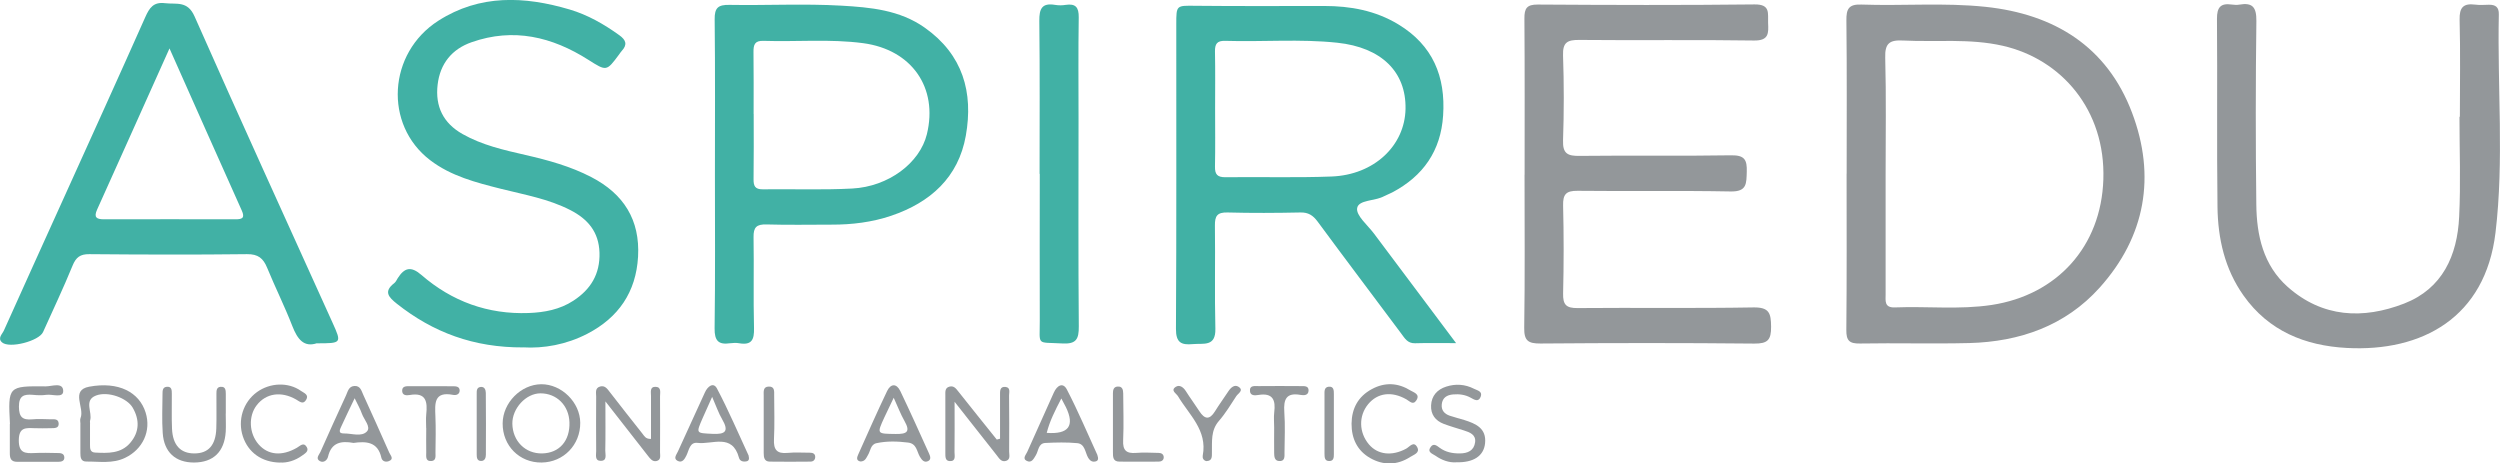<?xml version="1.0" encoding="UTF-8"?><svg id="a" xmlns="http://www.w3.org/2000/svg" viewBox="0 0 384.41 71.25"><defs><style>.c{fill:#93979a;}.d{fill:#41b1a5;}</style></defs><g id="b"><g><path class="d" d="M223.9,52.76c-2.48,0-4.41-.04-6.33,.02-1.16,.03-1.58-.79-2.14-1.53-4.27-5.72-8.58-11.42-12.82-17.17-.72-.97-1.43-1.44-2.67-1.41-3.73,.08-7.46,.1-11.19,0-1.59-.04-1.96,.54-1.94,2.02,.07,5.28-.06,10.57,.07,15.85,.07,2.83-1.83,2.22-3.46,2.37-1.79,.17-2.61-.23-2.6-2.34,.09-15.62,.04-31.24,.05-46.86,0-2.94,.02-2.85,2.93-2.82,6.61,.07,13.22,.03,19.82,.03,4.03,0,7.87,.7,11.38,2.82,5.31,3.21,7.3,8.02,6.9,14.02-.35,5.43-3.06,9.32-7.83,11.83-.41,.22-.86,.37-1.27,.59-1.39,.75-3.91,.53-4.12,1.82-.19,1.14,1.62,2.62,2.6,3.93,4.08,5.46,8.18,10.92,12.62,16.84Zm-37.06-35.99c0,2.95,.04,5.91-.02,8.86-.02,1.2,.38,1.63,1.61,1.62,5.44-.07,10.89,.1,16.32-.11,6.53-.25,11.26-4.73,11.37-10.39,.11-5.7-3.7-9.46-10.49-10.18-5.73-.61-11.49-.11-17.24-.29-1.26-.04-1.59,.48-1.57,1.65,.06,2.95,.02,5.9,.02,8.86Z"/><path class="c" d="M283.95,26.7c0-7.85,.05-15.7-.04-23.56-.02-1.74,.34-2.51,2.28-2.44,6.37,.23,12.75-.32,19.11,.35,10.59,1.12,18.67,6.1,22.52,16.25,3.71,9.78,2.09,19.08-4.98,26.94-5.26,5.85-12.27,8.31-20.04,8.51-5.6,.14-11.2-.03-16.8,.07-1.63,.03-2.12-.44-2.1-2.09,.08-8.01,.04-16.01,.04-24.02Zm5.98,.12h.01c0,6.14,0,12.28,0,18.42,0,.99-.23,2.09,1.41,2.03,4.96-.2,9.95,.37,14.9-.38,10.03-1.53,16.84-8.97,17.17-19.3,.35-10.67-6.43-18.49-15.46-20.55-5.08-1.16-10.21-.55-15.32-.81-2.08-.11-2.83,.41-2.76,2.65,.16,5.98,.06,11.97,.06,17.95Z"/><path class="c" d="M234.43,26.86c0-8,.03-16-.03-24.01-.01-1.56,.36-2.16,2.05-2.15,11.11,.07,22.23,.11,33.34-.02,2.49-.03,2.02,1.4,2.08,2.83,.07,1.57,.15,2.76-2.18,2.72-8.93-.14-17.87,0-26.81-.09-1.86-.02-2.61,.35-2.54,2.39,.15,4.35,.15,8.7,0,13.05-.07,2.05,.71,2.42,2.55,2.39,7.77-.09,15.54,.04,23.31-.09,2.07-.03,2.45,.71,2.39,2.54-.06,1.77,.05,3.07-2.47,3.02-7.85-.15-15.7-.01-23.55-.1-1.77-.02-2.26,.54-2.22,2.26,.11,4.5,.11,9.01,0,13.52-.04,1.73,.47,2.27,2.22,2.25,9.01-.08,18.03,.06,27.04-.1,2.46-.04,2.7,.91,2.72,2.96,.02,2.04-.52,2.62-2.59,2.6-10.96-.11-21.91-.1-32.87-.01-1.89,.01-2.53-.42-2.5-2.42,.12-7.85,.05-15.69,.05-23.54Z"/><path class="d" d="M48.72,52.78c-2,.66-2.98-.63-3.76-2.62-1.18-3.04-2.64-5.96-3.88-8.98-.6-1.46-1.38-2.12-3.1-2.1-8.08,.1-16.17,.07-24.25,0-1.39-.01-2.04,.47-2.57,1.76-1.41,3.45-3.01,6.82-4.54,10.22-.62,1.38-5.16,2.57-6.3,1.59-.74-.64,.03-1.27,.28-1.83,3.02-6.73,6.07-13.44,9.11-20.16C13.93,21.32,18.18,11.99,22.34,2.63c.64-1.43,1.26-2.36,3.03-2.14,1.75,.21,3.46-.42,4.54,2.02,6.97,15.76,14.14,31.44,21.24,47.15,1.41,3.11,1.37,3.13-2.43,3.13ZM26.06,7.45c-3.84,8.55-7.47,16.67-11.13,24.78-.53,1.18-.11,1.49,1.05,1.49,6.75-.02,13.5-.01,20.25,0,1.01,0,1.46-.2,.95-1.34-3.65-8.13-7.26-16.27-11.12-24.94Z"/><path class="d" d="M109.93,26.96c0-8,.05-16-.04-24-.02-1.76,.53-2.24,2.26-2.21,5.75,.1,11.51-.21,17.25,.12,4.42,.26,8.93,.65,12.8,3.39,5.86,4.14,7.49,9.94,6.31,16.6-1.14,6.42-5.45,10.27-11.46,12.31-2.96,1-6.04,1.38-9.17,1.37-3.34,0-6.68,.07-10.02-.03-1.52-.04-2.02,.43-1.99,1.96,.08,4.66-.05,9.32,.07,13.98,.05,1.79-.36,2.66-2.28,2.33-.45-.08-.94-.06-1.4,0-1.8,.26-2.4-.39-2.38-2.29,.11-7.84,.05-15.69,.05-23.54Zm5.96-9.42c0,3.34,.03,6.68-.02,10.02-.01,1.04,.23,1.56,1.41,1.55,4.58-.06,9.18,.12,13.75-.12,5.61-.29,10.41-3.94,11.49-8.35,1.75-7.16-2.33-13-9.78-14-5.11-.68-10.24-.19-15.36-.36-1.32-.04-1.53,.59-1.52,1.7,.04,3.18,.02,6.37,.02,9.55Z"/><path class="c" d="M378.24,17.96c0-4.97,.09-9.95-.04-14.92-.05-1.9,.58-2.56,2.39-2.33,.69,.09,1.4,.04,2.1,.02,1.04-.02,1.57,.37,1.54,1.5-.24,11.18,.82,22.41-.51,33.53-1.56,13.06-11.28,18.38-22.91,17.74-6.37-.35-11.96-2.59-15.83-8.05-2.9-4.09-3.95-8.77-4.01-13.65-.12-9.63,0-19.27-.08-28.91-.01-1.77,.57-2.44,2.28-2.19,.38,.05,.79,.08,1.16,.01,2.03-.35,2.64,.4,2.62,2.51-.12,9.4-.12,18.81-.01,28.21,.05,4.76,1.06,9.34,4.82,12.68,5.35,4.74,11.59,5.01,17.9,2.57,5.91-2.29,8.19-7.39,8.47-13.35,.25-5.12,.05-10.26,.05-15.38h.04Z"/><path class="d" d="M80.47,53.42c-7.63,.04-13.88-2.31-19.44-6.71-1.28-1.02-2.09-1.88-.4-3.18,.23-.18,.37-.5,.53-.76,1.02-1.59,2.01-1.9,3.63-.5,4.7,4.08,10.23,6.09,16.49,5.86,2.43-.09,4.8-.53,6.88-1.89,2.66-1.73,4.12-4.09,4.02-7.39-.1-3.19-1.79-5.16-4.47-6.54-3.36-1.73-7.04-2.36-10.65-3.27-3.85-.97-7.72-1.96-10.93-4.42-7.13-5.45-6.49-16.46,1.27-21.43,6.39-4.09,13.26-3.78,20.19-1.73,2.77,.82,5.27,2.25,7.62,3.94,1.04,.74,1.3,1.44,.4,2.42-.16,.17-.28,.37-.42,.56-1.94,2.61-1.93,2.59-4.72,.82-5.58-3.55-11.52-4.97-17.95-2.71-3.03,1.06-4.85,3.29-5.23,6.53-.39,3.35,.86,5.91,3.83,7.59,3.02,1.71,6.36,2.46,9.68,3.22,3.49,.8,6.92,1.74,10.12,3.4,4.98,2.58,7.51,6.58,7.19,12.24-.31,5.44-3.01,9.37-7.8,11.85-3.24,1.68-6.74,2.28-9.88,2.09Z"/><path class="d" d="M159.85,26.74c0-7.84,.05-15.68-.04-23.52-.02-1.86,.39-2.81,2.42-2.47,.53,.09,1.1,.09,1.63,0,1.53-.23,2.03,.37,2.01,1.92-.08,5.2-.03,10.4-.03,15.6,0,10.63-.05,21.27,.04,31.9,.02,1.99-.4,2.76-2.54,2.64-4.04-.23-3.45,.43-3.46-3.49-.03-7.53,0-15.06,0-22.59h-.01Z"/><path class="c" d="M153.77,67.46c0-2.22,0-4.45,0-6.67,0-.6-.08-1.4,.86-1.29,.78,.09,.53,.84,.53,1.32,.03,2.87,.03,5.75,.01,8.62,0,.5,.24,1.18-.45,1.42-.75,.25-1.09-.39-1.47-.87-2-2.54-4.01-5.08-6.47-8.21,0,3.04,.02,5.4-.01,7.75,0,.55,.25,1.42-.74,1.37-.73-.03-.66-.74-.67-1.27,0-2.95-.01-5.9,0-8.85,0-.53-.08-1.14,.63-1.33,.64-.17,.98,.25,1.33,.7,1.97,2.49,3.96,4.96,5.95,7.44l.5-.13Z"/><path class="c" d="M100.1,67.49c0-2.21-.01-4.41,0-6.62,0-.57-.22-1.43,.73-1.39,.9,.04,.66,.9,.66,1.46,.02,2.87,.01,5.73,0,8.6,0,.5,.2,1.18-.54,1.35-.61,.14-.96-.35-1.31-.79-2.02-2.6-4.06-5.2-6.55-8.38,0,3.01,.03,5.29-.02,7.57-.01,.6,.35,1.62-.77,1.57-.86-.04-.63-.93-.63-1.5-.02-2.79-.02-5.58,0-8.37,0-.58-.22-1.33,.61-1.56,.73-.2,1.1,.35,1.49,.86,1.66,2.14,3.33,4.28,5.02,6.4,.27,.33,.46,.82,1.29,.8Z"/><path class="c" d="M83.28,71.12c-3.41,.04-6.02-2.59-5.99-6.03,.02-3.16,2.81-5.98,5.93-6.01,3.13-.02,5.98,2.79,6,5.92,.03,3.4-2.57,6.08-5.94,6.12Zm.08-1.4c2.65-.05,4.3-1.94,4.2-4.8-.09-2.58-1.96-4.44-4.46-4.44-2.22,0-4.36,2.32-4.32,4.68,.05,2.67,2,4.61,4.58,4.56Z"/><path class="c" d="M12.37,65.21c0-.31-.1-.66,.01-.92,.67-1.58-1.6-4.28,1.33-4.83,4.53-.84,7.7,.84,8.68,3.97,.89,2.82-.43,5.67-3.16,6.97-1.93,.93-3.96,.55-5.96,.57-.85,0-.91-.67-.91-1.33,0-1.47,0-2.95,0-4.42Zm1.47-.08c0,1.09,0,2.18,0,3.27,0,.56,.01,1.15,.78,1.19,1.96,.1,3.97,.18,5.4-1.49,1.43-1.67,1.47-3.55,.38-5.42-.86-1.48-3.79-2.57-5.64-1.86-1.92,.74-.51,2.57-.91,3.85-.04,.14,0,.31,0,.46Z"/><path class="c" d="M1.53,65.2c-.3-5.81-.3-5.85,5.51-5.79,.94,0,2.65-.69,2.68,.7,.03,1.16-1.66,.47-2.58,.6-.68,.1-1.4,.07-2.1,0-1.35-.11-2.14,.12-2.13,1.83,.01,1.59,.55,2.07,2.03,1.94,.93-.09,1.86-.03,2.8-.01,.52,.01,1.23-.13,1.28,.63,.05,.78-.65,.73-1.18,.74-.85,.02-1.71,.03-2.57,0-1.29-.04-2.35-.17-2.38,1.82-.02,2.03,.98,2.07,2.43,2,1.16-.06,2.33-.02,3.5,0,.47,0,1.01,.02,1.07,.63,.05,.63-.49,.72-.96,.72-2.1,.01-4.2,0-6.3,0-.98,0-1.13-.59-1.12-1.37,.01-1.48,0-2.95,0-4.43Z"/><path class="c" d="M223.88,71.09c-1.09,.06-2.18-.33-3.15-1.01-.44-.31-1.34-.53-.74-1.36,.45-.63,.95-.18,1.39,.14,.92,.67,1.96,.87,3.07,.86,1.23,0,2.2-.43,2.37-1.72,.15-1.17-.82-1.53-1.74-1.82-1.03-.33-2.07-.62-3.08-1-1.29-.49-2.02-1.45-1.95-2.85,.07-1.48,.95-2.44,2.32-2.88,1.45-.47,2.91-.37,4.28,.33,.51,.26,1.36,.39,1.02,1.24-.35,.88-1,.42-1.54,.13-.85-.47-1.76-.58-2.7-.5-.93,.08-1.64,.49-1.74,1.53-.09,.91,.41,1.46,1.22,1.74,.73,.25,1.49,.43,2.23,.66,1.78,.56,3.45,1.27,3.21,3.59-.2,1.95-1.79,2.99-4.45,2.91Z"/><path class="c" d="M54.32,68.1c-1.83-.33-3.37-.09-3.88,2.12-.13,.55-.68,1-1.26,.68-.71-.4-.1-.98,.09-1.41,1.29-2.91,2.6-5.8,3.93-8.68,.28-.6,.4-1.41,1.3-1.46,.92-.05,1.08,.75,1.36,1.36,1.35,2.96,2.69,5.93,4,8.9,.18,.41,.8,.99-.11,1.31-.49,.17-.99-.01-1.11-.54-.54-2.45-2.32-2.56-4.32-2.27Zm.22-6.88c-.79,1.66-1.44,2.97-2.04,4.3-.2,.45-.61,1.15,.38,1.13,1.21-.02,2.71,.57,3.54-.31,.65-.69-.44-1.8-.77-2.72-.25-.72-.64-1.39-1.13-2.41Z"/><path class="c" d="M168.73,69.94c.21,.62,.12,.9-.23,1-.51,.15-.88-.07-1.16-.52-.5-.82-.48-2.17-1.71-2.28-1.61-.15-3.25-.11-4.88-.03-1.11,.05-1.05,1.2-1.47,1.88-.33,.54-.64,1.24-1.38,.89-.76-.36-.13-.97,.05-1.39,1.34-3.05,2.75-6.07,4.09-9.12,.5-1.12,1.41-1.62,2-.49,1.75,3.36,3.22,6.87,4.69,10.06Zm-5.53-8.68c-.98,1.89-1.8,3.5-2.25,5.3q5.04,.37,2.95-3.95c-.17-.35-.35-.68-.71-1.35Z"/><path class="c" d="M115.11,70.07c.13,.53,.04,.8-.34,.87-.51,.1-1-.03-1.14-.55-1.03-3.81-4.1-2.01-6.37-2.29-1.19-.15-1.31,1.1-1.7,1.91-.28,.58-.66,1.23-1.38,.85-.69-.36-.15-.97,.05-1.42,1.37-3.04,2.79-6.06,4.16-9.1,.43-.96,1.32-1.61,1.85-.61,1.81,3.42,3.32,6.99,4.88,10.34Zm-5.61-9.04c-.64,1.43-1.05,2.33-1.45,3.24-1.05,2.42-1.04,2.31,1.5,2.44,2.03,.11,2.56-.42,1.48-2.26-.54-.92-.89-1.97-1.53-3.43Z"/><path class="c" d="M207.82,65.14c.03-2.33,1-4.16,3.1-5.3,2.02-1.1,4.03-.99,5.96,.2,.5,.31,1.52,.55,.91,1.51-.52,.81-1.03,.14-1.55-.15-2.26-1.28-4.42-.99-5.86,.74-1.49,1.8-1.44,4.36,.12,6.2,1.35,1.59,3.54,1.83,5.72,.65,.54-.3,1.16-1.23,1.7-.22,.46,.87-.53,1.14-1.07,1.49-2.01,1.3-4.15,1.32-6.17,.17-1.96-1.12-2.87-2.97-2.86-5.28Z"/><path class="c" d="M132.25,70.95c-.62-.15-.49-.62-.29-1.06,1.46-3.26,2.9-6.53,4.44-9.75,.56-1.17,1.45-1.22,2.04,0,1.51,3.15,2.94,6.34,4.38,9.52,.19,.42,.43,.98-.11,1.24-.6,.29-.96-.16-1.27-.68-.48-.82-.48-2.01-1.82-2.17-1.64-.2-3.26-.25-4.87,.1-.89,.2-.9,1.19-1.29,1.82-.28,.46-.44,1.02-1.22,.99Zm5.17-9.79c-.57,1.21-1,2.08-1.41,2.96-1.21,2.64-1.21,2.57,1.73,2.61,1.67,.02,2.3-.3,1.34-1.99-.59-1.03-1.01-2.16-1.66-3.58Z"/><path class="c" d="M43.05,71.13c-2.83-.05-4.89-1.58-5.7-4.01-.84-2.52,.04-5.29,2.16-6.83,2.02-1.46,4.82-1.56,6.76-.19,.45,.32,1.29,.58,.8,1.38-.47,.78-.98,.27-1.55-.06-2.3-1.31-4.62-.95-6.04,.88-1.31,1.69-1.19,4.34,.28,6.02,1.45,1.66,3.58,1.86,5.89,.53,.52-.3,1.05-.93,1.53-.09,.36,.63-.3,.98-.71,1.28-1.1,.81-2.36,1.15-3.43,1.08Z"/><path class="c" d="M34.71,63.59c0,.93,.05,1.86,0,2.79-.2,3.09-1.91,4.73-4.88,4.74-2.84,0-4.61-1.58-4.81-4.54-.14-2.01-.04-4.03-.03-6.04,0-.47,.02-1,.63-1.06,.83-.09,.79,.56,.8,1.09,.02,1.78-.05,3.57,.03,5.35,.11,2.53,1.31,3.81,3.44,3.8,2.15,0,3.28-1.26,3.37-3.84,.06-1.78,0-3.56,.02-5.35,0-.47,.02-1,.63-1.05,.8-.07,.8,.54,.81,1.1,0,1.01,0,2.02,0,3.02Z"/><path class="c" d="M195.92,65.72c0-.77-.08-1.56,.01-2.32,.24-1.88-.2-3.03-2.43-2.67-.49,.08-1.24,.16-1.3-.58-.08-.96,.75-.77,1.33-.78,2.16-.02,4.33-.02,6.49,0,.52,0,1.23-.07,1.19,.71-.04,.75-.75,.73-1.25,.64-2.19-.39-2.61,.7-2.48,2.61,.15,2.08,.05,4.17,.03,6.26,0,.59,.1,1.38-.85,1.3-.7-.05-.73-.7-.74-1.24-.02-1.31,0-2.63,0-3.94Z"/><path class="c" d="M185.52,70.91c-.5-.1-.65-.51-.58-.87,.74-3.89-2.11-6.26-3.81-9.12-.25-.42-1.21-.89-.32-1.45,.57-.35,1.15,.07,1.53,.67,.66,1.05,1.41,2.05,2.08,3.09,.8,1.23,1.55,1.39,2.4,.02,.65-1.06,1.39-2.06,2.07-3.1,.38-.57,.94-1.06,1.53-.69,.9,.56-.05,1.03-.32,1.45-.85,1.3-1.66,2.65-2.67,3.81-1.28,1.47-1.04,3.16-1.08,4.84-.01,.6,.09,1.31-.83,1.34Z"/><path class="c" d="M117.43,65.01c0-1.39-.01-2.79,0-4.18,0-.59-.13-1.37,.78-1.39,.93-.03,.83,.75,.83,1.35,.01,2.25,.08,4.5-.03,6.74-.08,1.6,.43,2.27,2.08,2.11,1.15-.11,2.32-.03,3.48-.03,.43,0,.78,.17,.78,.65,0,.44-.29,.72-.73,.72-2.09,.02-4.18,.03-6.27,0-.84-.01-.92-.67-.92-1.32,0-1.55,0-3.1,0-4.65Z"/><path class="c" d="M171.13,65.1c0-1.55,0-3.09,0-4.64,0-.48,.1-.97,.69-1.02,.76-.07,.88,.48,.89,1.06,.01,2.4,.1,4.8-.01,7.19-.08,1.57,.5,2.07,1.99,1.95,1.15-.1,2.32-.02,3.48,0,.43,0,.77,.23,.77,.68,0,.45-.36,.66-.78,.66-2.01,.01-4.02,.02-6.03,0-1.02,0-1-.75-1-1.47,0-1.47,0-2.94,0-4.41Z"/><path class="c" d="M65.53,65.82c0-.7-.06-1.4,.01-2.09,.2-1.92,.03-3.44-2.55-2.99-.5,.09-1.2,.08-1.15-.74,.04-.61,.6-.62,1.06-.62,2.25,0,4.5,0,6.75,.01,.48,0,1.02,.04,1.03,.65,0,.6-.54,.77-1,.68-2.98-.58-2.81,1.32-2.73,3.3,.08,1.86,.03,3.73,.01,5.59,0,.51,.13,1.23-.63,1.28-.97,.06-.78-.76-.79-1.34-.03-1.24,0-2.48,0-3.73Z"/><path class="c" d="M203.66,65.13c0-1.47-.01-2.93,0-4.4,0-.52-.08-1.2,.66-1.27,.78-.07,.78,.6,.78,1.13,0,3.09,0,6.18,0,9.27,0,.47-.03,1-.65,1.03-.79,.04-.78-.58-.79-1.13-.01-1.54,0-3.09,0-4.63Z"/><path class="c" d="M73.3,64.98c0-1.47,0-2.94,0-4.41,0-.45-.03-1,.6-1.07,.62-.07,.79,.45,.8,.91,.03,3.17,.03,6.34,.01,9.51,0,.47-.17,.98-.76,.96-.62-.02-.65-.56-.65-1.02-.01-1.62,0-3.25,0-4.87Z"/></g></g></svg>